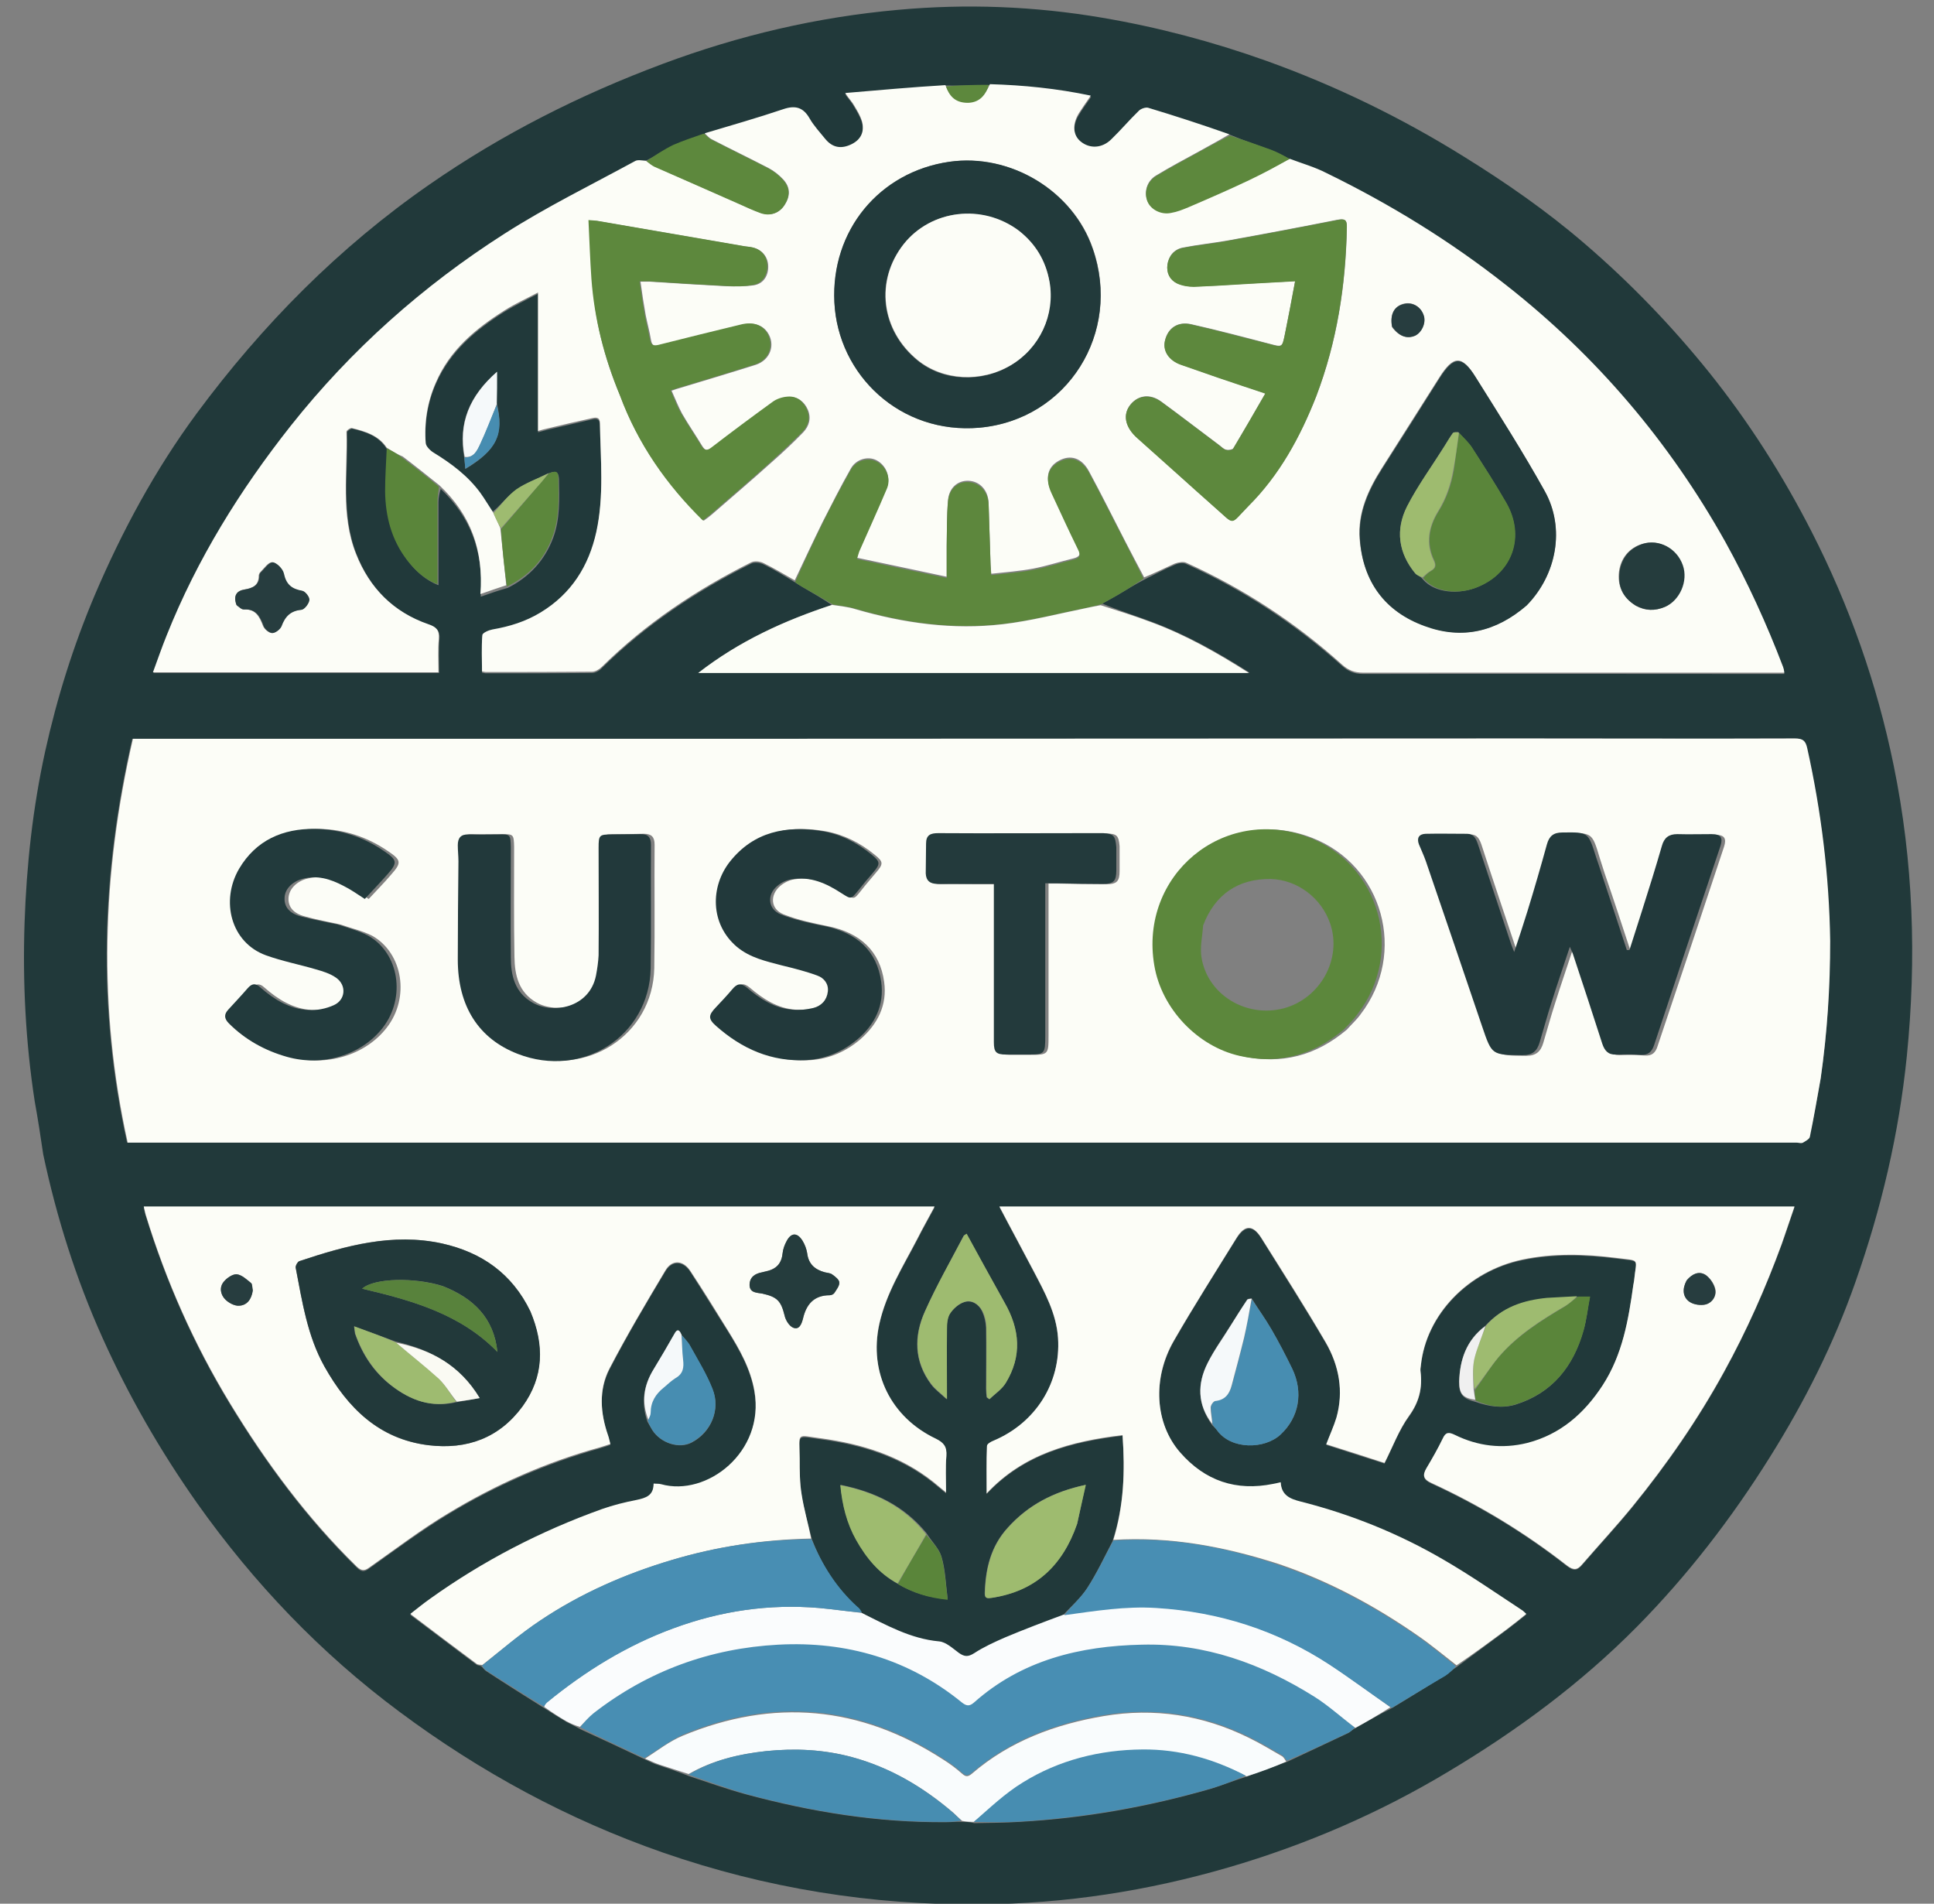 <svg xml:space="preserve" style="enable-background:new 0 0 590.6 581.3;" viewBox="0 0 590.6 581.3" y="0px" x="0px" xmlns:xlink="http://www.w3.org/1999/xlink" xmlns="http://www.w3.org/2000/svg" id="Layer_1" version="1.1">
<rect x="0" y="0" width="590.6" height="581.3" fill="#808080" stroke="none"/>
<style type="text/css">
	.st0{fill:#21393A;}
	.st1{fill:#FCFDF7;}
	.st2{fill:#488EB3;}
	.st3{fill:#FAFCFD;}
	.st4{fill:#5D873D;}
	.st5{fill:#FCFEF7;}
	.st6{fill:#F9FCFD;}
	.st7{fill:#478DB1;}
	.st8{fill:#9EBB70;}
	.st9{fill:#5A853A;}
	.st10{fill:#9EBB6F;}
	.st11{fill:#5D883D;}
	.st12{fill:#5C873C;}
	.st13{fill:#F5F9FA;}
	.st14{fill:#F0F0F0;}
	.st15{fill:#223A3B;}
	.st16{fill:#253C3D;}
	.st17{fill:#273D3F;}
	.st18{fill:#22393A;}
	.st19{fill:#22393B;}
	.st20{fill:#223A3C;}
	.st21{fill:#233A3C;}
	.st22{fill:#58823C;}
	.st23{fill:#FAFAF3;}
</style>
<path d="M10.6,336.3c-2.8-18.2-3.7-36.4-3.1-54.5c0.6-17.6,2.5-35.1,6.3-52.4c3.6-16.3,8.6-32.2,15.1-47.6
	c8.4-19.7,18.5-38.4,31.2-55.6c20-27,43.4-50.7,71.1-69.9c22.2-15.4,46-27.4,71.2-36.8c23.3-8.7,47.2-14.3,71.9-16.5
	c20.8-1.9,41.6-1.1,62.2,2.4c17.1,2.9,33.7,7.3,50,13.1c21.2,7.6,41.4,17.4,60.5,29.3c12.9,8,25.3,16.6,36.8,26.5
	c14,12,26.7,25.2,38.2,39.5c12.1,15.1,22.4,31.3,31.2,48.5c11.6,22.7,20,46.5,25.1,71.5c6,29.3,7,58.9,4,88.7
	c-2.4,23.7-7.8,46.6-15.7,69c-6.6,18.8-15.5,36.5-26.1,53.4c-11.7,18.7-25.1,36.1-40.6,51.8c-17.1,17.3-36.6,31.7-57.5,44.2
	c-21.1,12.7-43.6,22.4-67.2,29.3c-24.7,7.2-49.9,11.1-75.7,11.3c-33.2,0.3-65.6-4.9-97-15.8c-29-10.1-55.8-24.6-80.5-43
	c-24.1-17.9-44.5-39.3-61.8-63.7c-11.2-15.9-20.9-32.7-28.9-50.5c-8.1-18-14-36.7-18.1-56C12.4,347,11.6,341.8,10.6,336.3
	 M141.8,140c0.1,1,0.2,2.1,0.3,3.2c9.5-5.7,11.9-10.5,9.6-20.2c0-2.9,0-5.9,0-9.4C143.3,120.9,139.8,129.2,141.8,140 M453.4,405
	c-5.6,4.2-7.6,10.2-7.8,17c-0.1,3.8,1.1,5.1,5.1,6.1c4,1.4,8,2,12.1,0.8c11.2-3.5,17.6-11.6,20.7-22.5c1-3.3,1.3-6.8,2-10.4
	c-1.7,0-2.7,0-4.2,0c-3,0.2-6,0.2-9,0.6C465.3,397.1,458.7,399.2,453.4,405 M167.3,144.6c-3.2,1.6-6.7,2.9-9.6,4.9
	c-2.7,1.9-4.7,4.7-7.4,6.9c-1.2-1.9-2.3-3.8-3.6-5.5c-3.8-5.2-8.9-9-14.3-12.3c-1-0.6-2.4-1.9-2.4-2.9c-0.4-6.4,0.5-12.6,3.1-18.5
	c4.4-10,12.2-16.5,21.1-22.1c3.1-1.9,6.3-3.4,10.1-5.4c0,14.5,0,28.2,0,42.3c1.3-0.3,2.1-0.6,3-0.8c4.5-1,8.9-2.1,13.4-3.1
	c1.2-0.3,2.4-0.4,2.5,1.5c0.2,11.1,1.3,22.2-1.1,33.2c-2.3,10.4-7.6,19-17,24.6c-4.5,2.7-9.5,4.3-14.7,5.2c-1.1,0.2-3,1-3.1,1.7
	c-0.3,3.7-0.1,7.4-0.1,11.1c0.6,0.1,0.8,0.2,1.1,0.2c10.8,0,21.7,0,32.5-0.1c1,0,2.3-0.7,3-1.5c13.4-13.2,28.8-23.5,45.6-31.9
	c1-0.5,2.6-0.3,3.7,0.2c3.3,1.6,6.4,3.5,9.8,5.6c0.7,0.4,1.4,0.9,2.1,1.3c3.1,1.8,6.2,3.6,9,5.5c-14.4,4.8-28.1,11-40.6,20.7
	c56.2,0,111.9,0,168.2,0c-9.9-6.3-19.4-11.6-29.8-15.5c-5.1-1.9-10.2-3.5-15.2-5.6c1.5-0.8,3-1.7,4.5-2.5c2.7-1.6,5.4-3.3,8.5-4.9
	c3-1.5,6-3.1,9.1-4.4c1-0.5,2.5-0.8,3.5-0.3c17.5,7.9,33.3,18.3,47.6,31.1c1.9,1.7,3.8,2.5,6.4,2.5c41.9-0.1,83.8,0,125.6,0
	c1,0,2,0,3.1,0c-0.2-0.8-0.2-1.3-0.4-1.8c-4.9-13.1-10.8-25.9-17.6-38.1c-17-30.6-39.3-56.8-66.9-78.4c-17.1-13.4-35.5-24.7-55-34.3
	c-3.6-1.7-7.4-2.9-11.3-4.7c-1.9-0.9-3.7-1.9-5.7-2.7c-4.1-1.5-8.2-2.9-12.5-4.7c-8.3-2.6-16.5-5.3-24.8-7.8
	c-0.8-0.2-2.2,0.3-2.8,0.9c-2.9,2.8-5.5,5.9-8.4,8.7c-2.8,2.8-6.6,3-9.4,0.7c-2.4-2-2.7-5.3-0.5-8.7c1-1.7,2.2-3.3,3.6-5.3
	c-10.4-2.2-20.6-3.3-31.3-3.6c-4.3,0.1-8.6,0.2-13.4,0.1c-9.9,0.9-19.8,1.8-30.4,2.7c1.4,1.8,2.2,2.8,2.8,3.9c0.9,1.5,1.8,3,2.3,4.6
	c0.9,3.3-0.2,5.7-3.1,7.1c-3.2,1.6-5.9,1.1-8.1-1.6c-1.7-2.1-3.5-4-4.8-6.3c-1.9-3.3-4.3-4-7.9-2.8c-8,2.6-16,4.9-24.5,7.3
	c-3,1.1-6.1,2.1-8.9,3.4c-2.9,1.4-5.6,3.2-8.7,4.7c-1,0.1-2.3-0.1-3.1,0.3c-13.4,7.3-27.1,14.1-39.9,22.2
	C129.3,87.5,107.4,107,89,130.2c-15.5,19.6-28.6,40.7-37.9,64c-1.5,3.7-2.8,7.5-4.2,11.3c29.3,0,58.2,0,87.2,0c0-3.6-0.2-7,0.1-10.3
	c0.2-2.6-0.8-3.6-3.2-4.4c-10.7-3.7-18-11.1-22.1-21.5c-4.8-12.1-2.6-24.8-2.9-37.3c0-0.4,1.2-1.2,1.6-1.1c4.1,1,8.2,2.2,10.7,6.5
	c-0.2,4.3-0.5,8.6-0.4,12.9c0.2,7.6,2,14.8,6.7,21c2.5,3.2,5.5,5.9,9.3,7.4c0-8.6,0-17,0-25.4c0-1.4,0.3-2.8,0.7-4
	c9.2,8.7,13.2,19.4,12.2,32.9c3.1-1.1,5.5-1.9,8.3-2.7c6.5-3.3,11.2-8.3,13.8-15.2c2.2-5.9,1.9-12,1.8-18.1
	C170.5,143.4,169.1,144,167.3,144.6 M208,407.4c-0.7-1.8-1.4-1.3-2.1,0c-2.1,3.6-4.2,7.3-6.4,10.9c-3,4.9-3.8,10-1.8,15.8
	c0.5,0.9,1,1.7,1.5,2.6c2.6,4,8.2,5.8,12,3.8c6-3.1,8.9-10.1,6.4-16.3c-1.8-4.6-4.5-8.8-6.8-13.1C210.1,409.8,209.1,408.8,208,407.4
	 M282.9,468.1c-6.8-8.3-15.7-12.6-26.2-14.7c0.5,6.2,2,11.7,4.8,16.7c3.1,5.5,6.9,10.3,12.8,13.6c4.4,2.6,9.2,4.1,15.1,4.6
	c-0.6-4.7-0.7-9-1.9-13C286.8,472.9,284.6,470.8,282.9,468.1 M382.2,396.4c-0.5,0.2-1.2,0.1-1.4,0.5c-1.7,2.6-3.3,5.2-5,7.8
	c-2.4,3.8-5,7.4-7,11.4c-3.2,6.4-3.2,12.8,1.4,19.1c0.5,0.5,1.1,1,1.5,1.6c4.3,5.9,14.5,5.8,19.4,1.2c5.6-5.2,7-12.8,3.5-20.1
	c-2-4.1-4.1-8.2-6.4-12.1C386.4,402.7,384.3,399.8,382.2,396.4 M381,542.4c3.9-1.5,7.9-3,12.2-4.5c6.2-2.9,12.4-5.8,18.5-8.7
	c0.7-0.4,1.3-1.1,2.4-1.6c3.6-2.1,7.1-4.1,11.1-6.1c5.4-3.3,10.8-6.6,16.1-9.9c1.2-0.7,2.2-1.8,3.7-2.7c5-3.7,10-7.4,15-11.1
	c2-1.5,4-3.1,6.1-4.8c-0.7-0.6-1-1-1.4-1.2c-7.9-5.1-15.6-10.5-23.8-15.3c-13.7-8-28.3-13.9-43.7-17.8c-3.3-0.8-5.9-1.9-6.1-5.9
	c-0.9,0.2-1.6,0.3-2.3,0.5c-11.4,2.3-20.9-0.9-28.4-9.6c-7.7-8.8-8.6-22.6-1.9-34.2c6.1-10.6,12.6-20.9,19.1-31.3
	c2.6-4.1,5.1-4.1,7.6,0c6.6,10.6,13.3,21.1,19.6,31.8c4.2,7.1,5.6,14.9,3.3,23.1c-0.8,2.7-2,5.2-3.1,8.1c6,1.9,12,3.9,17.8,5.7
	c2.5-5,4.4-10.2,7.5-14.4c3.1-4.3,4.1-8.5,3.5-13.5c-0.1-0.6,0-1.3,0.1-1.9c1.6-15.5,14.5-28.9,31-32.3c9.5-2,19.2-1.7,28.7-0.5
	c7.6,1,6.1-0.2,5.4,7c0,0.4-0.1,0.7-0.2,1.1c-1.5,10.7-3.3,21.4-9.4,30.8c-5.6,8.6-12.9,15-23,17.6c-7.7,2-15.1,1-22.2-2.5
	c-1.7-0.8-2.7-0.9-3.6,1.1c-1.5,3.1-3.3,6.1-5,9.1c-1.3,2.2-0.9,3.4,1.5,4.5c14.8,6.8,28.6,15.2,41.4,25.2c2.1,1.6,3.2,1.4,4.7-0.4
	c5.1-5.9,10.4-11.6,15.3-17.6c10.5-12.9,20-26.6,28-41.2c6.9-12.6,12.7-25.6,17.6-39c1.3-3.6,2.5-7.3,3.9-11.4
	c-81.2,0-162,0-242.8,0c3.5,6.7,7,13.1,10.4,19.6s7,12.9,7.5,20.5c0.9,13.8-6.9,26-19.7,31.4c-0.8,0.3-1.9,1-2,1.6
	c-0.2,4.7-0.1,9.4-0.1,14.5c11.4-12.2,25.9-15.9,41.5-17.8c0.8,11,0.4,21.6-3.1,32.3c-2.5,4.8-4.8,9.7-7.7,14.2
	c-2,3.1-4.9,5.6-7.7,8.6c-5.8,2.3-11.6,4.5-17.3,6.9c-3.2,1.4-6.5,2.8-9.4,4.8c-1.9,1.3-3.1,1.2-4.7-0.1c-1.9-1.4-3.9-3.3-6-3.5
	c-8.7-0.8-16.1-5-23.7-9.1c-0.5-0.6-0.8-1.2-1.4-1.7c-6.3-5.7-10.8-12.7-13.9-20.9c-1.1-4.4-2.4-8.8-3.1-13.3
	c-0.6-3.6-0.6-7.3-0.6-11c0-8.1-1.2-7.1,6.6-6.1c12.4,1.7,24.1,5.3,34.1,13.2c1.2,1,2.4,2,4,3.3c0-4.1-0.2-7.7,0.1-11.2
	c0.2-2.7-0.8-4-3.2-5.2c-13.7-6.6-20.5-20.2-17.3-35c2-9.5,7.3-17.7,11.7-26.2c1.6-3.2,3.4-6.3,5.2-9.7c-80.8,0-161.1,0-241.5,0
	c0.2,0.9,0.3,1.7,0.6,2.5c6.2,20.2,14.7,39.4,25.7,57.5s23.5,35,38.7,49.9c1.4,1.4,2.3,1.5,3.9,0.3c8-5.7,15.9-11.6,24.2-16.6
	c14.4-8.7,29.7-15.4,46-20c1.1-0.3,2.2-0.7,3.4-1.1c-0.3-1-0.5-1.8-0.7-2.6c-2.4-6.9-2.9-13.9,0.4-20.4c5.3-10.2,11.2-20.2,17.1-30
	c2.1-3.5,5.5-3.2,7.7,0.3c3.8,5.9,7.5,11.9,11.3,17.9c3.6,5.8,7,11.7,8.2,18.7c3.2,18.6-14.6,32.3-28.5,28.4
	c-0.7-0.2-1.4-0.1-2.3-0.2c0,3.7-2.4,4.4-5.2,5c-3.6,0.7-7.2,1.6-10.6,2.8c-18.8,6.7-36.3,15.8-52.5,27.4c-2,1.4-3.8,2.9-6,4.6
	c7.1,5.3,13.6,10.3,20.2,15.2c0.4,0.3,1.2,0.2,1.7,0.7c0.4,0.4,0.8,1,1.3,1.3c5.8,3.8,11.7,7.5,17.9,11.4c2.2,1.4,4.4,2.8,6.6,4.1
	c1.3,0.7,2.7,1.3,4.2,2.2c6.5,3,13,6,19.9,9.3c1.3,0.6,2.6,1.3,4,1.7c3,1,6,2,9.2,3.3c5.8,1.9,11.6,4,17.5,5.6
	c20,5.4,40.4,8.7,61.2,8.5c1.5,0,3-0.2,4.9-0.1c1.1,0,2.2,0,3.6,0.4c4.7-0.1,9.3-0.1,14-0.4c19.8-1.1,39.2-4.6,58.3-10.1
	C373.4,545.1,377,543.6,381,542.4 M556,329c2-13.8,2.9-27.7,2.7-41.7c-0.2-19.9-2.6-39.5-7-58.8c-0.5-2.3-1.4-3-3.7-3
	c-27.6,0.1-55.3,0-82.9,0c-86.2,0-172.3,0.1-258.5,0.1c-50.7,0-101.4,0-152.1,0c-4.7,0-9.3,0-14.1,0c-9.5,41.3-10.7,82.1-1.6,123.3
	c1.5,0,2.7,0,3.8,0c168.6,0,337.3,0,505.9,0c0.6,0,1.4,0.2,1.9,0c0.8-0.4,2-1,2.1-1.8C553.9,341.2,554.9,335.4,556,329 M306.7,397.6
	c-3.9-6.9-7.7-13.9-11.6-20.8c-0.5,0.3-0.8,0.4-0.9,0.7c-4,7.7-8.3,15.2-11.8,23c-3.4,7.5-3.3,15.2,1.9,22.2c1.2,1.6,3,2.9,4.8,4.6
	c0-7.6-0.1-14.4,0-21.2c0-1.7,0.1-3.7,1-5c1-1.5,2.7-3,4.4-3.5c2.3-0.7,4.4,0.7,5.4,2.8c0.7,1.5,1.1,3.3,1.2,5
	c0.1,6.2,0,12.5,0,18.7c0,0.9,0.1,1.7,0.2,2.6c0.3,0.2,0.6,0.4,0.8,0.6c1.7-1.6,3.8-3,5-5C312.1,414.1,311.5,405.9,306.7,397.6
	 M329,465.1c0.8-3.7,1.6-7.4,2.5-11.7c-9.9,2.1-17.6,6.2-23.8,13.1c-5.2,5.7-6.8,12.6-7,20c0,1.6,0.8,1.6,2.1,1.4
	C316.2,485.8,324.5,478.1,329,465.1z" class="st0"></path>
<path d="M556,329.3c-1.1,6.1-2.1,12-3.3,17.8c-0.1,0.7-1.3,1.3-2.1,1.8c-0.5,0.3-1.3,0-1.9,0c-168.6,0-337.3,0-505.9,0
	c-1.2,0-2.3,0-3.8,0c-9.1-41.2-7.9-82,1.6-123.3c4.8,0,9.4,0,14.1,0c50.7,0,101.4,0,152.1,0c86.2,0,172.3-0.1,258.5-0.1
	c27.6,0,55.3,0.1,82.9,0c2.4,0,3.2,0.7,3.7,3c4.3,19.4,6.7,39,7,58.8C558.9,301.4,558,315.2,556,329.3 M490,266.6
	c-0.5-1.6-1-3.1-1.5-4.7c-2.3-7.7-2.3-7.6-10.3-7.5c-2.6,0-4,1.1-4.7,3.6c-1.9,6.9-4,13.7-6,20.6c-1.2,3.9-2.5,7.7-4,12.3
	c-0.5-1.3-0.7-1.8-0.9-2.3c-3.4-10.2-6.9-20.5-10.2-30.7c-0.6-1.7-1.3-3.1-3.3-3.1c-4.2,0-8.4-0.1-12.7,0c-2,0-2.8,1.2-2,3.2
	c0.7,1.7,1.5,3.4,2.1,5.1c5.7,16.8,11.5,33.6,17.2,50.5c3,8.8,3,8.7,12.3,8.8c3.1,0,4.5-1.3,5.3-4c1.2-4,2.3-8.1,3.6-12.1
	c1.7-5.4,3.6-10.9,5.6-17c0.5,1.4,0.8,2,1.1,2.7c2.9,8.9,5.9,17.9,8.8,26.9c0.7,2.1,1.7,3.3,4.1,3.3c2.6-0.1,5.2-0.1,7.7,0.1
	c2.3,0.2,3.4-0.9,4-2.9c6.8-20.3,13.6-40.6,20.3-60.9c0.8-2.5,0.1-3.6-2.7-3.6c-3.5,0-7,0.1-10.5,0c-2.6-0.1-4,1.1-4.7,3.6
	c-2,6.7-4,13.3-6.1,19.9c-1.2,4-2.5,7.9-3.8,11.9c-0.3,0-0.5,0-0.8,0C495.3,282.4,492.8,274.7,490,266.6 M411.3,314.4
	c1.4-1.6,3-3,4.2-4.7c14.3-18.6,6.9-45.5-14.9-53.9c-26.1-10.1-51.9,11.5-47.2,39.1c2.2,13.1,13.2,24.7,26,27.6
	C391.4,325.1,401.8,322.4,411.3,314.4 M157,258.5c-0.1-3.7-0.2-3.8-3.7-3.8c-3,0-6.1,0.1-9.1,0c-2.4-0.1-3.4,1.1-3.3,3.3
	c0,1.6,0.2,3.3,0.2,4.9c0,10-0.2,20-0.2,30c0,14.2,6.4,24.2,18.3,28.8c19.7,7.6,40.2-5.5,40.6-26.1c0.2-12.6,0-25.2,0.1-37.7
	c0-2.4-1-3.3-3.3-3.3c-2.8,0.1-5.7,0.1-8.5,0.1c-4.1,0-4.2,0.2-4.2,4.1c0,10.9,0,21.9,0,32.8c0,2.1-0.4,4.2-0.8,6.2
	c-1.9,9.9-13.2,11.8-19.3,8.3c-5.4-3.1-6.6-8.2-6.7-13.9C156.9,281.2,157,270.1,157,258.5 M104,282.3c-3.7-0.8-7.4-1.5-11-2.5
	c-3.4-0.9-5-2.9-4.9-5.5c0.1-2.7,2.3-5,5.3-5.9c4.6-1.3,8.7,0,12.7,2.1c2.2,1.1,4.2,2.6,6.5,4c2.3-2.5,4.7-4.9,6.9-7.5
	c3.2-3.6,3-4.4-1-7.1c-6.4-4.4-13.5-6.7-21.2-6.8c-9.8-0.1-18,3.4-23.1,12.2c-5.8,9.8-2.6,22.5,8.2,26.4c5,1.8,10.2,2.8,15.3,4.3
	c2.2,0.6,4.4,1.4,6.2,2.6c3.2,2.3,2.9,6.7-0.7,8.3c-2.4,1.1-5.3,1.6-7.9,1.5c-5.7-0.3-10.4-3.2-14.6-6.9c-1.5-1.4-2.7-1.1-3.9,0.3
	c-1.9,2.2-3.9,4.3-5.9,6.5c-1.3,1.4-1.4,2.7,0.2,4.2c5,5,10.9,8.3,17.7,10.2c10.9,3.1,22.8-0.5,29.3-8.9c7.1-9.1,5-22.8-4.5-28.1
	C110.6,284.2,107.4,283.5,104,282.3 M247.6,323.7c5.8-0.4,10.9-2.7,15.2-6.4c5.2-4.6,8.2-10.4,7.2-17.5c-1.3-9.4-7.3-15-17.2-17
	c-4.5-0.9-9.2-1.9-13.5-3.6c-4-1.6-4.3-5.9-1-8.7c1.2-1,2.8-1.8,4.3-2c5.7-0.9,10.6,1.2,15.2,4.2c3,2,2.9,2.1,5.2-0.8
	c1.4-1.8,2.9-3.5,4.4-5.3c2.4-2.8,2.5-3.4-0.4-5.7c-4.4-3.6-9.4-6.1-15-7.1c-11-1.9-20.9,0-28.2,9.3c-6,7.6-6.1,19,2.1,26
	c4,3.4,8.9,4.5,13.8,5.7c3.6,0.9,7.3,1.8,10.8,3.1c2,0.7,3.5,2.5,3.2,4.9c-0.3,2.6-2,4.4-4.5,5c-2,0.5-4.2,0.6-6.3,0.5
	c-5.5-0.4-9.9-3.3-13.9-6.7c-1.9-1.6-3.1-1.3-4.5,0.5c-1.6,1.9-3.3,3.7-5,5.5c-2.3,2.4-2.4,3.5,0.1,5.7
	C227.5,320.2,236.4,324.4,247.6,323.7 M341.9,258.4c-0.3-3.3-0.8-3.8-4-3.9c-1.6,0-3.1,0-4.7,0c-15.2,0-30.5,0-45.7,0
	c-2.3,0-3.7,0.7-3.7,3.2c0,3-0.2,6-0.1,9.1c0,2.2,1.3,3.2,3.6,3.2c3.3-0.1,6.6,0,9.9,0c2.3,0,4.7,0,7.3,0c0,1,0,1.8,0,2.6
	c0,15.2,0,30.5,0,45.7c0,3.1,0.7,3.7,3.7,3.8c2.1,0,4.2,0,6.3,0c5.6,0,5.7-0.1,5.7-5.8c0-0.5,0-0.9,0-1.4c0-13.9,0-27.9,0-41.8
	c0-1,0-2,0-3.3c1.2,0,2.1,0,3,0c4.9,0.1,9.7,0.2,14.6,0.2c3.3,0,4.1-0.9,4.1-4.1C341.9,263.5,341.9,261.2,341.9,258.4z" class="st1"></path>
<path d="M118.1,136.7c-2.5-3.8-6.6-5-10.7-6c-0.4-0.1-1.6,0.7-1.6,1.1c0.4,12.5-1.9,25.2,2.9,37.3
	c4.1,10.4,11.4,17.8,22.1,21.5c2.4,0.8,3.4,1.8,3.2,4.4c-0.3,3.3-0.1,6.7-0.1,10.3c-29,0-57.9,0-87.2,0c1.4-3.8,2.7-7.6,4.2-11.3
	c9.3-23.3,22.4-44.4,37.9-64c18.4-23.2,40.3-42.7,65.2-58.6c12.8-8.2,26.5-14.9,39.9-22.2c0.8-0.5,2.1-0.2,3.4-0.1
	c1,0.7,1.7,1.3,2.6,1.7c8.6,3.8,17.2,7.6,25.9,11.4c2.2,1,4.3,2,6.6,2.8c2.9,1,5.6,0.1,7.2-2.4c1.8-2.7,1.8-5.4-0.4-7.8
	c-1.3-1.4-2.8-2.6-4.5-3.5c-5.8-3-11.6-5.8-17.4-8.8c-0.8-0.4-1.4-1.2-2.1-1.8c8-2.4,16.1-4.7,24.1-7.4c3.6-1.2,6-0.5,7.9,2.8
	c1.3,2.3,3.2,4.3,4.8,6.3c2.2,2.7,4.9,3.2,8.1,1.6c2.8-1.4,4-3.8,3.1-7.1c-0.5-1.6-1.4-3.1-2.3-4.6c-0.6-1.1-1.5-2-2.8-3.9
	c10.6-0.9,20.5-1.8,30.6-2.4c1.4,3.6,3.5,5.1,6.9,5.1c3.6-0.1,5.4-2.4,6.7-5.4c10.2,0.3,20.4,1.3,30.8,3.5c-1.4,2-2.5,3.6-3.6,5.3
	c-2.1,3.4-1.9,6.7,0.5,8.7c2.8,2.3,6.6,2.1,9.4-0.7c2.9-2.8,5.5-5.9,8.4-8.7c0.6-0.6,2-1.1,2.8-0.9c8.3,2.5,16.6,5.2,24.8,8.1
	c-3.1,1.9-6.2,3.5-9.2,5.2c-4.4,2.4-8.9,4.8-13.2,7.4c-2.8,1.7-3.7,5-2.6,7.7c1,2.5,4.2,4.2,7.3,3.5c1.8-0.4,3.5-1,5.2-1.7
	c6.2-2.7,12.4-5.4,18.6-8.3c4.2-2,8.2-4.2,12.4-6.3c3.7,1.4,7.6,2.5,11.1,4.3c19.5,9.5,37.9,20.8,55,34.3
	c27.5,21.6,49.8,47.8,66.9,78.4c6.8,12.3,12.6,25,17.6,38.1c0.2,0.5,0.3,1,0.4,1.8c-1.2,0-2.2,0-3.1,0c-41.9,0-83.8,0-125.6,0
	c-2.5,0-4.4-0.7-6.4-2.5c-14.2-12.8-30.1-23.2-47.6-31.1c-0.9-0.4-2.4-0.1-3.5,0.3c-3.1,1.4-6.1,2.9-9.3,4.2
	c-4-7.5-7.7-14.7-11.4-22c-1.8-3.5-3.6-7-5.5-10.5c-2.2-4-5.6-5.1-9.2-3.1c-3.4,1.9-4.2,5.2-2.2,9.5c2.7,5.7,5.3,11.5,8.1,17.2
	c0.9,1.8,0.6,2.6-1.4,3.1c-4.1,1-8.1,2.3-12.2,3.1c-4.2,0.8-8.5,1.1-12.9,1.6c-0.1-1.3-0.1-2.1-0.2-2.9c-0.2-6.2-0.4-12.5-0.6-18.7
	c-0.1-3.9-2.7-6.7-6.2-6.8c-3.2-0.1-5.9,2.1-6.2,6c-0.4,4.5-0.3,9-0.4,13.5c0,3,0,6,0,9.8c-9.5-2-18.3-3.9-27.4-5.8
	c0.4-1.3,0.5-1.8,0.7-2.3c2.8-6.4,5.7-12.7,8.4-19.1c1.3-3.2-0.2-6.9-3.2-8.4c-2.6-1.3-6.2-0.3-7.8,2.6c-3,5.3-5.8,10.8-8.6,16.3
	c-2.9,5.9-5.7,11.9-8.5,17.8c-3.2-1.8-6.3-3.7-9.6-5.3c-1-0.5-2.7-0.7-3.7-0.2c-16.8,8.4-32.2,18.7-45.6,31.9c-0.8,0.8-2,1.5-3,1.5
	c-10.8,0.1-21.7,0.1-32.5,0.1c-0.3,0-0.5-0.1-1.1-0.2c0-3.7-0.2-7.4,0.1-11.1c0.1-0.7,2-1.5,3.1-1.7c5.2-0.9,10.1-2.4,14.7-5.2
	c9.4-5.7,14.7-14.2,17-24.6c2.4-11,1.3-22.1,1.1-33.2c0-1.9-1.2-1.8-2.5-1.5c-4.5,1-8.9,2-13.4,3.1c-0.9,0.2-1.7,0.4-3,0.8
	c0-14.1,0-27.8,0-42.3c-3.8,2-7.1,3.5-10.1,5.4c-8.9,5.6-16.8,12.1-21.1,22.1c-2.6,5.9-3.6,12.2-3.1,18.5c0.1,1,1.4,2.3,2.4,2.9
	c5.4,3.3,10.5,7.1,14.3,12.3c1.3,1.8,2.4,3.7,3.8,5.8c0.9,1.8,1.6,3.3,2.3,5c0.6,6,1.2,11.7,1.8,17.4c-2.4,0.8-4.8,1.6-7.9,2.7
	c1-13.5-3-24.3-12.5-33.2c-3.9-3.1-7.5-6-11.2-8.8C121.5,138.8,119.8,137.8,118.1,136.7 M333.7,75.8c-6-17.5-25.1-29-43.8-26.4
	c-21.4,3.1-36.1,21-35.1,42.9c1.1,22.2,20.2,40.4,44.3,38.3C326,128.1,342.7,101.5,333.7,75.8 M402,120.9c6.3-16.6,9-33.8,9.3-51.5
	c0-2.3-0.6-2.7-2.9-2.3c-11.1,2.2-22.2,4.3-33.3,6.3c-4.6,0.8-9.3,1.3-13.9,2.2c-2.6,0.5-4.3,2.5-4.7,5.2c-0.3,2.5,0.7,4.6,3,5.7
	c1.5,0.7,3.4,1,5.1,1c5-0.1,9.9-0.5,14.8-0.8c5.2-0.3,10.4-0.5,16.1-0.9c-1.1,5.9-2.1,11.3-3.2,16.6c-0.7,3.6-0.8,3.6-4.5,2.6
	c-8-2.1-16-4.2-24-6c-4.1-0.9-7.1,1.1-8,4.8c-0.8,3.2,1.1,6.2,4.8,7.5c3.7,1.3,7.4,2.6,11.2,3.9c4.7,1.6,9.3,3.1,14.6,4.9
	c-3.3,5.8-6.5,11.3-9.8,16.8c-0.3,0.4-1.6,0.6-2.2,0.4c-0.8-0.2-1.5-1-2.2-1.5c-5.9-4.4-11.7-8.9-17.6-13.2c-3.3-2.4-6.8-2-9.2,0.7
	c-2.7,3.1-1.9,7.1,2,10.5c7.9,7,15.7,14.1,23.6,21.1c6.3,5.6,4.4,5.5,10.3-0.5C390.6,145.1,397,133.6,402,120.9 M189.4,120.9
	c5.5,14.7,14.3,27.1,25.5,38.1c1-0.7,1.8-1.3,2.6-2c6.1-5.3,12.2-10.5,18.2-15.9c3.3-2.9,6.5-5.9,9.6-9.1c1.8-1.9,2.5-4.3,1.4-6.9
	c-1.1-2.5-3.1-4-5.8-3.9c-1.6,0.1-3.4,0.8-4.8,1.7c-6.3,4.5-12.4,9.1-18.5,13.8c-1.5,1.2-2.3,0.9-3.2-0.6c-2-3.3-4.2-6.5-6.1-9.8
	c-1.2-2.2-2.1-4.6-3.2-7c1.2-0.4,2-0.7,2.8-0.9c7.6-2.3,15.3-4.6,22.9-7c4.5-1.5,6.1-6.2,3.6-9.9c-1.6-2.3-4.3-3.2-7.9-2.3
	c-8.4,2-16.8,4.1-25.1,6.2c-1.7,0.4-2.3,0.1-2.6-1.6c-0.4-2.5-1.1-5-1.6-7.5c-0.6-3.3-1.1-6.6-1.6-10.3c1.2,0,2,0,2.8,0
	c7.8,0.5,15.6,1,23.4,1.4c2.8,0.1,5.7,0.1,8.5-0.3c2.9-0.5,4.4-3,4.3-5.9c-0.1-2.8-1.9-5-4.7-5.6c-0.9-0.2-1.8-0.3-2.7-0.4
	c-14.9-2.6-29.8-5.1-44.7-7.7c-0.7-0.1-1.4-0.1-2.5-0.2c0.3,6.2,0.4,12,0.9,17.9C181.5,97.4,184.5,109.2,189.4,120.9 M466.3,184.7
	c9.1-9.3,11.7-23.5,5.4-34.8c-6.6-11.8-13.9-23.3-21.1-34.8c-4.2-6.8-6.8-6.6-11.1,0.2c-5.8,9.2-11.7,18.4-17.5,27.6
	c-4.2,6.6-7.4,13.6-6.8,21.6c1,13,7.7,22.1,19.8,26.5C446.5,195.4,456.9,192.9,466.3,184.7 M499.6,185c2.9,1.6,5.8,1.6,8.7,0.3
	c4.6-2,7.1-7.9,5.4-12.7c-1.8-5.2-7.2-8.1-12.3-6.5c-4,1.3-6.4,4.3-7,8.4C493.9,178.8,495.4,182.4,499.6,185 M72.3,184.9
	c0.7,0.4,1.4,1.3,2.1,1.2c3.6-0.2,4.8,2.1,5.9,5c0.4,1,1.8,2.2,2.7,2.2c1,0,2.5-1.1,2.8-2.1c1.1-3,2.8-4.7,6.1-5
	c1-0.1,2.3-1.9,2.4-3c0.1-0.9-1.3-2.7-2.2-2.8c-3.2-0.5-4.9-2-5.6-5.3c-0.3-1.4-2.1-3.3-3.4-3.4c-1.2-0.1-2.5,1.9-3.7,3.1
	c-0.2,0.2-0.4,0.7-0.4,1c0,3-1.9,3.8-4.4,4.2C72.2,180.4,71.2,181.9,72.3,184.9 M425.1,99.9c2.1,2.8,4.6,3.7,7,2.5
	c2-1,3.3-3.6,2.7-5.8c-0.7-2.8-3.3-4.5-6-3.9C425.8,93.4,424.4,95.9,425.1,99.9z" class="st1"></path>
<path d="M340,470.2c3.2-10.4,3.6-21,2.8-32c-15.6,1.9-30.1,5.6-41.5,17.8c0-5.1-0.1-9.8,0.1-14.5c0-0.6,1.2-1.3,2-1.6
	c12.8-5.4,20.6-17.6,19.7-31.4c-0.5-7.5-4.1-14-7.5-20.5s-6.9-12.9-10.4-19.6c80.9,0,161.6,0,242.8,0c-1.4,4-2.6,7.7-3.9,11.4
	c-4.9,13.4-10.7,26.5-17.6,39c-8,14.6-17.5,28.3-28,41.2c-4.9,6-10.2,11.7-15.3,17.6c-1.5,1.8-2.6,2-4.7,0.4
	c-12.8-10-26.6-18.4-41.4-25.2c-2.4-1.1-2.8-2.3-1.5-4.5c1.8-3,3.5-6,5-9.1c0.9-2,1.9-1.9,3.6-1.1c7.1,3.5,14.5,4.4,22.2,2.5
	c10.1-2.6,17.4-9,23-17.6c6.1-9.4,7.9-20,9.4-30.8c0.1-0.4,0.1-0.7,0.2-1.1c0.7-7.2,2.1-6-5.4-7c-9.6-1.2-19.2-1.5-28.7,0.5
	c-16.6,3.5-29.4,16.8-31,32.3c-0.1,0.6-0.2,1.3-0.1,1.9c0.6,5-0.4,9.2-3.5,13.5s-5,9.5-7.5,14.4c-5.8-1.9-11.8-3.8-17.8-5.7
	c1.1-2.9,2.3-5.5,3.1-8.1c2.3-8.1,0.8-16-3.3-23.1c-6.3-10.8-13-21.3-19.6-31.8c-2.6-4.1-5.1-4.1-7.6,0c-6.4,10.4-13,20.7-19.1,31.3
	c-6.7,11.6-5.8,25.4,1.9,34.2c7.6,8.7,17.1,11.9,28.4,9.6c0.7-0.1,1.4-0.3,2.3-0.5c0.2,4,2.9,5.1,6.1,5.9c15.4,3.9,30,9.8,43.7,17.8
	c8.1,4.7,15.9,10.1,23.8,15.3c0.4,0.2,0.7,0.6,1.4,1.2c-2.1,1.7-4.1,3.3-6.1,4.8c-5,3.7-10,7.4-15.2,10.9c-4-3.1-7.7-6.2-11.6-8.9
	c-13.2-9.2-27.3-16.8-42.6-22C374.2,472.3,357.4,469.1,340,470.2 M515,391.1c-1.3,2.4-1.2,4.9,1,6.4c1.3,0.9,3.5,1.2,5,0.8
	c2-0.6,3.3-2.7,2.8-4.8c-0.4-1.6-1.6-3.3-2.9-4.2C518.8,388,516.8,389,515,391.1z" class="st1"></path>
<path d="M147.3,508.4c-0.6-0.1-1.3,0-1.8-0.4c-6.6-4.9-13.2-9.9-20.2-15.2c2.2-1.7,4-3.2,6-4.6
	c16.2-11.6,33.8-20.7,52.5-27.4c3.4-1.2,7-2.1,10.6-2.8c2.8-0.6,5.2-1.3,5.2-5c0.9,0.1,1.6,0,2.3,0.2c13.9,3.9,31.7-9.8,28.5-28.4
	c-1.2-7-4.6-12.9-8.2-18.7c-3.7-6-7.4-12-11.3-17.9c-2.2-3.5-5.7-3.7-7.7-0.3c-5.9,9.9-11.8,19.8-17.1,30
	c-3.3,6.4-2.8,13.5-0.4,20.4c0.3,0.8,0.4,1.6,0.7,2.6c-1.2,0.4-2.3,0.8-3.4,1.1c-16.3,4.5-31.6,11.3-46,20c-8.4,5-16.2,11-24.2,16.6
	c-1.6,1.2-2.5,1-3.9-0.3c-15.2-14.9-27.7-31.8-38.7-49.9s-19.5-37.3-25.7-57.5c-0.2-0.8-0.4-1.6-0.6-2.5c80.4,0,160.7,0,241.5,0
	c-1.8,3.4-3.6,6.5-5.2,9.7c-4.4,8.5-9.6,16.7-11.7,26.2c-3.2,14.8,3.6,28.5,17.3,35c2.4,1.2,3.4,2.4,3.2,5.2
	c-0.3,3.5-0.1,7.1-0.1,11.2c-1.6-1.3-2.8-2.3-4-3.3c-10-7.9-21.7-11.5-34.1-13.2c-7.8-1-6.7-2.1-6.6,6.1c0,3.7,0,7.4,0.6,11
	c0.7,4.5,2,8.9,2.9,13.5c-14.6,0.3-28.7,2.4-42.4,6.5c-14.3,4.3-27.9,10.2-40.3,18.5C158.9,498.9,153.2,503.8,147.3,508.4
	 M161.9,400.3c-5.5-11.4-14.8-17.9-26.9-20.6c-15.1-3.3-29.4,0.6-43.6,5.4c-0.6,0.2-1.2,1.4-1.1,2c2,10.3,3.5,20.8,8.8,30.2
	c7.1,12.6,16.6,22.2,31.8,24c11.7,1.4,21.6-2.2,28.7-11.9C166.1,420.4,166.2,410.7,161.9,400.3 M233.8,388.2
	c-0.4,0.1-0.7,0.2-1.1,0.3c-2.2,0.4-3.8,1.5-3.8,3.9c0,2.5,2.3,2.3,3.9,2.6c4.5,1,5.7,2.2,6.8,6.7c0.3,1.4,1.4,3.2,2.6,3.7
	c1.9,0.8,2.6-1.2,3-2.7c1-4.4,3.4-7.2,8.2-7.2c0.5,0,1.2-0.3,1.4-0.7c0.7-1,1.6-2.2,1.5-3.2c0-0.9-1.3-1.8-2.1-2.4
	c-0.6-0.5-1.5-0.5-2.3-0.7c-3-0.8-5-2.5-5.4-5.8c-0.2-1.3-0.7-2.7-1.4-3.8c-1.6-2.6-3.5-2.6-4.9,0.1c-0.6,1.1-1,2.4-1.2,3.6
	C238.7,385.6,237.3,387.5,233.8,388.2 M77.2,393.9c-0.2-0.7-0.1-1.7-0.5-2.1c-1.3-1.1-2.8-2.5-4.4-2.7c-1.2-0.1-3,1.1-3.9,2.2
	c-1.5,1.7-1.1,4,0.4,5.5c1,1,2.8,2,4.2,1.9C75.4,398.6,76.8,396.8,77.2,393.9z" class="st1"></path>
<path d="M196.8,536.8c-6.5-3-13-6-19.6-9.4c1.3-1.7,2.6-3.2,4.1-4.4c16.6-12.9,35.5-19.8,56.4-20.9
	c20.8-1.1,39.7,4.3,56.1,17.7c1.2,1,2.2,1.2,3.6,0c14.6-13.1,32.4-17.3,51.3-17.7c19.2-0.4,36.6,5.9,52.7,15.9
	c4.4,2.7,8.2,6.3,12.3,9.5c-0.6,0.6-1.2,1.3-2,1.6c-6.2,2.9-12.4,5.8-18.7,8.5c-0.6-0.7-1-1.4-1.6-1.7c-3.3-1.9-6.6-3.9-10.1-5.6
	c-14-6.9-28.8-9.1-44.2-6.6c-14.8,2.5-28.7,7.7-40.3,17.6c-1.1,0.9-1.8,1.1-3,0c-1.8-1.6-3.8-3.1-5.9-4.4
	c-25.2-16.3-51.7-18.7-79.4-7.2C204.4,531.6,200.7,534.5,196.8,536.8z" class="st2"></path>
<path d="M413.9,527.6c-4.3-3.2-8.2-6.8-12.5-9.5c-16.1-10.1-33.5-16.4-52.7-15.9c-18.9,0.4-36.7,4.7-51.3,17.7
	c-1.4,1.2-2.3,1-3.6,0c-16.3-13.3-35.3-18.8-56.1-17.7c-20.8,1.1-39.8,8-56.4,20.9c-1.5,1.2-2.8,2.7-4.2,4.2c-1.4-0.4-2.8-1-4.1-1.7
	c-2.3-1.3-4.4-2.7-6.8-4.4c0.1-0.6,0.3-1,0.7-1.3c11.7-9.6,24.5-17.5,38.7-22.7c14.4-5.3,29.2-7.5,44.5-6.2c4.4,0.4,8.7,1,13,1.5
	c7.6,3.7,14.9,7.9,23.7,8.7c2.1,0.2,4.1,2.1,6,3.5c1.7,1.2,2.8,1.3,4.7,0.1c2.9-1.9,6.2-3.4,9.4-4.8c5.7-2.4,11.5-4.6,17.7-6.9
	c9.6-1.4,18.8-2.9,28.3-2.3c19.2,1.2,36.9,6.8,52.9,17.3c6.4,4.2,12.6,8.8,18.8,13.2C421.2,523.5,417.6,525.6,413.9,527.6z" class="st3"></path>
<path d="M242.8,177.8c2.7-6.1,5.5-12.1,8.4-18c2.7-5.5,5.6-10.9,8.6-16.3c1.6-2.9,5.2-3.9,7.8-2.6
	c3.1,1.5,4.6,5.3,3.2,8.4c-2.7,6.4-5.6,12.7-8.4,19.1c-0.2,0.5-0.3,1-0.7,2.3c9,1.9,17.8,3.8,27.4,5.8c0-3.8,0-6.8,0-9.8
	c0.1-4.5,0-9,0.4-13.5c0.3-3.9,3-6.2,6.2-6c3.5,0.2,6,2.9,6.2,6.8c0.2,6.2,0.4,12.5,0.6,18.7c0,0.8,0.1,1.6,0.2,2.9
	c4.5-0.5,8.7-0.8,12.9-1.6c4.1-0.8,8.1-2.1,12.2-3.1c2-0.5,2.3-1.3,1.4-3.1c-2.8-5.7-5.4-11.4-8.1-17.2c-2-4.3-1.2-7.6,2.2-9.5
	c3.6-2,6.9-0.9,9.2,3.1c1.9,3.5,3.7,7,5.5,10.5c3.7,7.3,7.5,14.5,11.2,22c-2.7,1.8-5.3,3.5-8.1,5.1c-1.5,0.9-3,1.7-4.8,2.7
	c-1.7,0.5-3.1,0.8-4.6,1.1c-8.4,1.7-16.8,3.9-25.3,4.9c-15.3,1.8-30.4-0.3-45.1-4.6c-2.3-0.7-4.6-0.9-6.9-1.3
	c-3.1-1.8-6.2-3.6-9.4-5.4C244.3,178.8,243.6,178.4,242.8,177.8z" class="st4"></path>
<path d="M254.1,184.7c2.5,0.4,4.9,0.6,7.1,1.3c14.8,4.3,29.8,6.4,45.1,4.6c8.5-1,16.9-3.2,25.3-4.9
	c1.4-0.3,2.8-0.6,4.5-0.9c5.3,1.7,10.5,3.3,15.5,5.2c10.3,3.8,19.9,9.2,29.8,15.5c-56.3,0-112,0-168.2,0
	C225.8,195.7,239.5,189.5,254.1,184.7z" class="st5"></path>
<path d="M425,521.5c-6.5-4.4-12.6-9-19-13.2c-16.1-10.5-33.7-16.1-52.9-17.3c-9.4-0.6-18.6,0.9-28.1,2.2
	c2.3-2.9,5.2-5.4,7.2-8.5c2.9-4.5,5.2-9.4,7.8-14.3c17.5-1.2,34.3,2,50.6,7.5c15.3,5.2,29.4,12.8,42.6,22c3.9,2.7,7.5,5.8,11.4,8.9
	c-1,1.1-2,2.1-3.2,2.9C435.9,514.9,430.5,518.2,425,521.5z" class="st2"></path>
<path d="M197,537c3.7-2.4,7.4-5.3,11.5-7c27.7-11.5,54.2-9.1,79.4,7.2c2.1,1.3,4.1,2.8,5.9,4.4c1.2,1.1,1.9,0.9,3,0
	c11.6-10,25.5-15.1,40.3-17.6c15.4-2.6,30.2-0.3,44.2,6.6c3.5,1.7,6.8,3.7,10.1,5.6c0.6,0.3,0.9,1,1.4,1.7
	c-3.9,1.7-7.9,3.2-12.1,4.5c-10.2-5.2-20.6-8-31.7-8c-13.1,0.1-25.5,3.2-36.6,10.1c-5.4,3.3-10,7.8-15,11.8c-1.1,0-2.2,0-3.6-0.3
	c-1.1-1-1.9-1.7-2.7-2.5c-9.1-7.8-19.3-13.8-31-17c-8.6-2.3-17.3-2.7-26.1-1.8c-8.3,0.9-16.4,2.8-23.7,7c-3-1-6-1.9-9-2.9
	C199.8,538.3,198.5,537.6,197,537z" class="st6"></path>
<path d="M263.2,492.4c-4.3-0.3-8.6-1-13-1.4c-15.3-1.3-30.2,0.9-44.5,6.2c-14.2,5.2-27,13.1-38.7,22.7
	c-0.3,0.3-0.6,0.7-0.9,1.2c-5.9-3.6-11.7-7.3-17.6-11c-0.5-0.3-0.9-0.9-1.3-1.5c5.9-4.8,11.6-9.7,17.8-13.8
	c12.4-8.3,26-14.3,40.3-18.5c13.8-4.1,27.8-6.2,42.5-6.3c3.3,7.9,7.7,14.9,14,20.6C262.4,491,262.8,491.6,263.2,492.4z" class="st2"></path>
<path d="M297.4,556.3c4.8-4.2,9.5-8.7,14.9-12c11.1-6.9,23.6-10,36.6-10.1c11.1-0.1,21.6,2.8,31.5,8
	c-3.5,1.4-7,2.9-10.6,3.9c-19.1,5.5-38.5,8.9-58.3,10.1C306.8,556.5,302.2,556.4,297.4,556.3z" class="st7"></path>
<path d="M210.3,541.9c7.2-4.4,15.3-6.3,23.6-7.2c8.8-0.9,17.5-0.5,26.1,1.8c11.7,3.1,21.8,9.1,31,17
	c0.8,0.7,1.6,1.5,2.5,2.4c-1.5,0.3-2.9,0.4-4.4,0.4c-20.8,0.2-41.2-3.1-61.2-8.5C222,546.1,216.2,543.9,210.3,541.9z" class="st7"></path>
<path d="M306.8,397.8c4.7,8.2,5.3,16.3,0.4,24.4c-1.2,2-3.3,3.3-5,5c-0.3-0.2-0.6-0.4-0.8-0.6c-0.1-0.9-0.2-1.7-0.2-2.6
	c0-6.2,0.1-12.5,0-18.7c0-1.7-0.4-3.5-1.2-5c-1.1-2.1-3.2-3.5-5.4-2.8c-1.7,0.5-3.4,2-4.4,3.5c-0.9,1.3-1,3.3-1,5
	c-0.1,6.8,0,13.6,0,21.2c-1.8-1.7-3.6-3-4.8-4.6c-5.2-6.9-5.3-14.6-1.9-22.2c3.5-7.9,7.8-15.4,11.8-23c0.1-0.2,0.4-0.3,0.9-0.7
	C299,383.7,302.8,390.6,306.8,397.8z" class="st8"></path>
<path d="M382.3,396.8c2,3,4.1,5.9,5.9,9c2.3,4,4.4,8,6.4,12.1c3.5,7.3,2,14.9-3.5,20.1c-4.9,4.6-15.1,4.7-19.4-1.2
	c-0.4-0.6-1-1.1-1.4-1.9c-0.1-1.9-0.5-3.6-0.5-5.2c0-0.7,0.8-1.9,1.4-2c3-0.3,4.3-2.1,5-4.7c1.3-4.9,2.6-9.7,3.8-14.6
	C380.8,404.6,381.5,400.7,382.3,396.8z" class="st7"></path>
<path d="M481.9,395.9c1,0,2,0,3.7,0c-0.7,3.6-1.1,7.1-2,10.4c-3.1,10.9-9.5,19-20.7,22.5c-4.1,1.3-8.1,0.7-12.2-1.1
	c-0.3-1.3-0.4-2.3-0.3-3.2c2.5-3.4,4.6-6.9,7.2-10c5.7-6.7,13.1-11.3,20.5-15.7C479.4,397.9,480.6,396.8,481.9,395.9z" class="st9"></path>
<path d="M328.9,465.4c-4.4,12.7-12.7,20.5-26,22.5c-1.4,0.2-2.2,0.2-2.1-1.4c0.2-7.4,1.8-14.3,7-20
	c6.2-6.9,14-11,23.8-13.1C330.6,457.7,329.8,461.4,328.9,465.4z" class="st10"></path>
<path d="M214.9,40.8c0.9,0.6,1.5,1.4,2.3,1.8c5.8,3,11.6,5.8,17.4,8.8c1.7,0.9,3.2,2.1,4.5,3.5c2.2,2.4,2.2,5,0.4,7.8
	c-1.6,2.4-4.3,3.4-7.2,2.4c-2.2-0.8-4.4-1.8-6.6-2.8c-8.6-3.8-17.2-7.6-25.9-11.4c-0.8-0.4-1.5-1-2.4-1.7c2.7-1.8,5.4-3.6,8.3-5
	C208.7,42.9,211.8,41.9,214.9,40.8z" class="st11"></path>
<path d="M393.8,48.5c-4,2.3-8.1,4.5-12.3,6.5c-6.1,2.9-12.3,5.6-18.6,8.3c-1.7,0.7-3.4,1.4-5.2,1.7
	c-3.1,0.7-6.3-1-7.3-3.5c-1.1-2.7-0.1-6,2.6-7.7c4.3-2.6,8.8-5,13.2-7.4c3-1.7,6.1-3.3,9.4-5c4.3,1.4,8.4,2.8,12.5,4.3
	C390,46.4,391.8,47.4,393.8,48.5z" class="st11"></path>
<path d="M118.1,136.9c1.7,0.8,3.4,1.8,4.9,3c3.7,2.8,7.3,5.6,11,8.7c-0.1,1.6-0.4,3-0.4,4.4c0,8.4,0,16.8,0,25.4
	c-3.8-1.4-6.8-4.1-9.3-7.4c-4.8-6.2-6.6-13.4-6.7-21C117.6,145.8,117.9,141.5,118.1,136.9z" class="st9"></path>
<path d="M274.1,483.5c-5.7-3-9.6-7.8-12.7-13.3c-2.8-5-4.2-10.5-4.8-16.7c10.5,2.1,19.4,6.4,26.2,15
	C279.9,473.7,277,478.6,274.1,483.5z" class="st10"></path>
<path d="M208.2,407.7c0.9,1.1,2,2.1,2.6,3.3c2.4,4.3,5,8.5,6.8,13.1c2.5,6.3-0.5,13.2-6.4,16.3c-3.8,2-9.4,0.3-12-3.8
	c-0.5-0.8-1-1.7-1.4-2.9c0.4-1,0.8-1.6,0.8-2.3c0-3.3,1.5-5.7,4-7.7c1.2-1,2.3-2.1,3.6-2.9c2.3-1.3,2.6-3.2,2.3-5.6
	C208.3,412.8,208.3,410.2,208.2,407.7z" class="st7"></path>
<path d="M154.8,179.1c-0.8-5.7-1.4-11.4-1.8-17.5c3.9-4.6,7.6-8.8,11.2-13.1c1.2-1.3,2.3-2.7,3.5-4
	c1.4-0.5,2.8-1.1,2.8,1.3c0.1,6.1,0.4,12.2-1.8,18.1C166.2,170.9,161.5,175.8,154.8,179.1z" class="st12"></path>
<path d="M481.6,395.8c-1,1-2.2,2.1-3.5,2.9c-7.5,4.4-14.8,9-20.5,15.7c-2.6,3.1-4.7,6.6-7.4,9.8c-0.2-3.1-0.6-6.2,0-9.1
	c0.8-3.5,2.3-6.9,3.6-10.3c4.9-5.7,11.5-7.8,18.6-8.5C475.4,396.1,478.4,396,481.6,395.8z" class="st8"></path>
<path d="M382.2,396.6c-0.7,4.1-1.4,8-2.3,11.9c-1.2,4.9-2.5,9.7-3.8,14.6c-0.7,2.6-2,4.4-5,4.7c-0.6,0.1-1.4,1.3-1.4,2
	c0,1.6,0.4,3.2,0.5,5c-4.6-5.9-4.6-12.3-1.4-18.6c2-4,4.7-7.6,7-11.4c1.6-2.6,3.3-5.3,5-7.8C381,396.6,381.7,396.6,382.2,396.6z" class="st13"></path>
<path d="M274.2,483.7c2.8-5.1,5.7-10,8.7-15c1.7,2.1,3.9,4.3,4.6,6.8c1.1,4,1.3,8.3,1.9,13
	C283.5,487.9,278.8,486.4,274.2,483.7z" class="st9"></path>
<path d="M141.9,139.5c-2-10.3,1.5-18.6,9.9-26c0,3.6,0,6.5-0.1,9.9c-1.7,4.4-3.2,8.4-5.1,12.3
	C145.7,137.6,144.7,139.9,141.9,139.5z" class="st13"></path>
<path d="M208.1,407.5c0.2,2.7,0.2,5.2,0.5,7.7c0.3,2.4,0,4.3-2.3,5.6c-1.3,0.8-2.4,1.9-3.6,2.9c-2.5,2-4,4.4-4,7.7
	c0,0.7-0.4,1.4-0.7,2.1c-2.2-5.4-1.4-10.5,1.6-15.4c2.2-3.6,4.3-7.2,6.4-10.9C206.6,406.1,207.3,405.6,208.1,407.5z" class="st13"></path>
<path d="M453.6,404.9c-1,3.3-2.6,6.7-3.4,10.2c-0.6,2.9-0.3,5.9-0.2,9.1c0.2,1.2,0.3,2.1,0.5,3.2
	c-3.8-0.5-4.9-1.8-4.9-5.6C445.8,415.2,447.8,409.2,453.6,404.9z" class="st14"></path>
<path d="M167.5,144.5c-1,1.3-2.1,2.7-3.3,4c-3.7,4.2-7.4,8.5-11.2,12.8c-0.9-1.4-1.6-2.9-2.3-4.6c2.3-2.6,4.4-5.4,7-7.3
	C160.6,147.4,164.1,146.2,167.5,144.5z" class="st8"></path>
<path d="M141.8,139.7c2.9,0.1,3.9-2.1,4.8-4c1.8-3.9,3.3-7.9,5.1-12.1c2.3,9,0,13.8-9.6,19.5
	C142,142,141.9,141,141.8,139.7z" class="st7"></path>
<path d="M302,25.9c-1,3.1-2.8,5.4-6.4,5.5c-3.4,0-5.5-1.5-6.7-5C293.1,26,297.4,25.9,302,25.9z" class="st11"></path>
<path d="M410.2,314.5c-9.4,7.8-19.9,10.6-31.7,7.9c-12.8-2.9-23.8-14.4-26-27.6c-4.7-27.5,21.1-49.1,47.2-39.1
	c21.8,8.4,29.2,35.3,14.9,53.9C413.3,311.4,411.8,312.9,410.2,314.5 M367.4,282.6c-0.2,3.2-1,6.6-0.5,9.7
	c1.8,11.4,13.6,18.6,25.1,15.6c11.2-3,17.9-15.1,14.2-25.9c-2.7-7.9-10.1-13.4-18.2-13.6C378.1,268.3,371,273.1,367.4,282.6z" class="st12"></path>
<path d="M333.7,76c8.9,25.6-7.7,52.2-34.6,54.6c-24.1,2.1-43.2-16-44.3-38.3c-1.1-21.9,13.7-39.8,35.1-42.9
	C308.5,46.7,327.6,58.2,333.7,76 M320.4,85.8c-1.1-6.3-4.3-11.5-9.4-15.3c-11.1-8.3-26.7-6.5-35.1,4.1c-8.8,11.1-7,26.3,4.3,35.5
	c7.7,6.3,19.3,6.9,28.4,1.5C317.5,106.3,322.2,96.1,320.4,85.8z" class="st15"></path>
<path d="M401.9,121.1c-4.9,12.5-11.2,24-20.6,33.4c-5.9,6-3.9,6-10.3,0.5c-7.9-7-15.7-14.1-23.6-21.1
	c-3.9-3.4-4.7-7.4-2-10.5c2.3-2.7,5.9-3.1,9.2-0.7c5.9,4.3,11.7,8.8,17.6,13.2c0.7,0.5,1.4,1.3,2.2,1.5c0.7,0.2,2,0.1,2.2-0.4
	c3.3-5.5,6.4-11,9.8-16.8c-5.3-1.8-10-3.3-14.6-4.9c-3.7-1.3-7.5-2.6-11.2-3.9s-5.7-4.3-4.8-7.5c1-3.7,3.9-5.8,8-4.8
	c8,1.8,16,4,24,6c3.7,1,3.7,1,4.5-2.6c1.1-5.4,2.1-10.7,3.2-16.6c-5.8,0.3-10.9,0.6-16.1,0.9c-4.9,0.3-9.9,0.6-14.8,0.8
	c-1.7,0-3.5-0.3-5.1-1c-2.3-1.1-3.3-3.2-3-5.7c0.4-2.7,2-4.6,4.7-5.2c4.6-0.9,9.3-1.3,13.9-2.2c11.1-2,22.2-4.1,33.3-6.3
	c2.3-0.5,3-0.1,2.9,2.3C410.9,87.1,408.3,104.3,401.9,121.1z" class="st11"></path>
<path d="M189.3,120.7c-4.8-11.6-7.8-23.3-8.7-35.6c-0.4-5.8-0.6-11.7-0.9-17.9c1.1,0.1,1.8,0.1,2.5,0.2
	c14.9,2.6,29.8,5.1,44.7,7.7c0.9,0.2,1.8,0.2,2.7,0.4c2.9,0.6,4.7,2.8,4.7,5.6c0.1,2.9-1.5,5.4-4.3,5.9s-5.6,0.5-8.5,0.3
	c-7.8-0.4-15.6-0.9-23.4-1.4c-0.8,0-1.6,0-2.8,0c0.6,3.7,1,7,1.6,10.3c0.5,2.5,1.1,5,1.6,7.5c0.3,1.7,1,2,2.6,1.6
	c8.4-2.1,16.7-4.2,25.1-6.2c3.6-0.9,6.3,0,7.9,2.3c2.5,3.8,0.9,8.5-3.6,9.9c-7.6,2.4-15.2,4.7-22.9,7c-0.8,0.2-1.5,0.5-2.8,0.9
	c1.1,2.5,1.9,4.8,3.2,7c1.9,3.3,4.1,6.5,6.1,9.8c0.9,1.5,1.7,1.8,3.2,0.6c6.1-4.7,12.3-9.3,18.5-13.8c1.3-1,3.1-1.6,4.8-1.7
	c2.7-0.2,4.7,1.4,5.8,3.9c1.1,2.6,0.5,5-1.4,6.9c-3.1,3.1-6.3,6.1-9.6,9.1c-6,5.4-12.1,10.6-18.2,15.9c-0.8,0.7-1.6,1.2-2.6,2
	C203.6,148.1,194.8,135.6,189.3,120.7z" class="st11"></path>
<path d="M466.2,184.9c-9.3,8-19.7,10.5-31.1,6.3c-12.2-4.4-18.9-13.6-19.8-26.5c-0.6-8,2.6-15,6.8-21.6
	c5.9-9.2,11.7-18.4,17.5-27.6c4.3-6.8,6.9-7,11.1-0.2c7.2,11.5,14.5,22.9,21.1,34.8C478,161.3,475.4,175.5,466.2,184.9 M434.5,176.9
	c3.7,4.3,11.2,4.7,16.8,2.3c10.7-4.5,14.4-15.6,8.6-25.7c-3.2-5.6-6.7-11.1-10.3-16.6c-1.1-1.7-2.7-3.1-4.3-5
	c-0.5,0.1-1.4,0-1.6,0.3c-1,1.3-1.8,2.8-2.7,4.2c-3.8,6-8,11.9-11.3,18.2c-3.6,7.1-2.7,14.2,2.5,20.5
	C432.9,175.7,433.8,176,434.5,176.9z" class="st15"></path>
<path d="M499.5,184.9c-4.1-2.5-5.5-6.1-4.9-10.4c0.6-4.1,3-7.1,7-8.4c5-1.6,10.5,1.3,12.3,6.5
	c1.7,4.8-0.9,10.7-5.4,12.7C505.4,186.6,502.5,186.5,499.5,184.9z" class="st16"></path>
<path d="M72.2,184.7c-1-2.8,0-4.3,2.6-4.7c2.4-0.4,4.4-1.3,4.4-4.2c0-0.3,0.2-0.8,0.4-1c1.2-1.1,2.5-3.1,3.7-3.1
	c1.2,0.1,3.1,2,3.4,3.4c0.7,3.3,2.3,4.7,5.6,5.3c0.9,0.1,2.3,1.9,2.2,2.8c-0.1,1.1-1.5,2.9-2.4,3c-3.3,0.3-5,2-6.1,5
	c-0.4,1-1.9,2.1-2.8,2.1s-2.4-1.2-2.7-2.2c-1.1-2.9-2.3-5.2-5.9-5C73.7,186.1,73,185.3,72.2,184.7z" class="st17"></path>
<path d="M425.1,99.7c-0.7-3.8,0.7-6.3,3.8-6.9c2.7-0.6,5.3,1.1,6,3.9c0.5,2.1-0.7,4.8-2.7,5.8
	C429.7,103.6,427.2,102.7,425.1,99.7z" class="st17"></path>
<path d="M515.1,390.9c1.6-1.9,3.7-2.9,5.7-1.6c1.3,0.9,2.5,2.6,2.9,4.2c0.6,2.1-0.7,4.2-2.8,4.8
	c-1.5,0.4-3.7,0.1-5-0.8C513.8,396,513.7,393.5,515.1,390.9z" class="st17"></path>
<path d="M162,400.5c4.3,10.2,4.1,19.9-2.4,28.9c-7.1,9.7-17,13.3-28.7,11.9c-15.2-1.9-24.7-11.4-31.8-24
	c-5.2-9.3-6.8-19.8-8.8-30.2c-0.1-0.6,0.6-1.8,1.1-2c14.2-4.7,28.5-8.7,43.6-5.4C147.1,382.4,156.4,388.9,162,400.5 M139.7,428.1
	c2.1-0.4,4.2-0.7,6.7-1.2c-6.1-10.1-14.9-14.8-25.7-17.3c-4-1.5-8.1-3-12.6-4.6c0.2,1.3,0.2,1.8,0.3,2.2c2.2,6.4,5.8,11.8,11.1,15.9
	C125.4,427.6,131.8,430,139.7,428.1 M135.2,392.7c-8.4-2.7-21-2.5-24.6,0.8c15.3,3.6,30,7.7,41.3,19.3
	C150.8,402.4,144.6,396.4,135.2,392.7z" class="st18"></path>
<path d="M234,388.2c3.2-0.7,4.7-2.5,5-5.6c0.1-1.2,0.6-2.5,1.2-3.6c1.4-2.7,3.3-2.7,4.9-0.1c0.7,1.2,1.2,2.5,1.4,3.8
	c0.4,3.3,2.4,5,5.4,5.8c0.8,0.2,1.7,0.2,2.3,0.7c0.9,0.6,2.1,1.6,2.1,2.4c0.1,1-0.9,2.2-1.5,3.2c-0.3,0.4-0.9,0.7-1.4,0.7
	c-4.9,0-7.2,2.8-8.2,7.2c-0.4,1.5-1.1,3.5-3,2.7c-1.2-0.5-2.3-2.3-2.6-3.7c-1.1-4.5-2.3-5.7-6.8-6.7c-1.6-0.3-3.8-0.2-3.9-2.6
	c0-2.4,1.6-3.5,3.8-3.9C233.1,388.4,233.5,388.3,234,388.2z" class="st16"></path>
<path d="M77.2,394.1c-0.4,2.7-1.8,4.5-4.2,4.6c-1.4,0.1-3.2-0.9-4.2-1.9c-1.5-1.5-1.9-3.8-0.4-5.5
	c0.9-1.1,2.7-2.3,3.9-2.2c1.6,0.2,3,1.6,4.4,2.7C77.1,392.2,77,393.2,77.2,394.1z" class="st17"></path>
<g>
	<path d="M489.1,266.8c2.6,7.9,5.2,15.6,7.7,23.3c0.3,0,0.5,0,0.8,0c1.3-4,2.5-7.9,3.8-11.9c2.1-6.6,4.2-13.3,6.1-19.9
		c0.7-2.5,2.1-3.6,4.7-3.6c3.5,0.1,7,0,10.5,0c2.8,0,3.5,1.1,2.7,3.6c-6.8,20.3-13.6,40.6-20.3,60.9c-0.7,2-1.8,3-4,2.9
		c-2.6-0.2-5.1-0.1-7.7-0.1c-2.3,0.1-3.4-1.2-4.1-3.3c-2.9-9-5.8-17.9-8.8-26.9c-0.2-0.7-0.5-1.3-1.1-2.7c-2,6.1-3.9,11.5-5.6,17
		c-1.3,4-2.4,8.1-3.6,12.1c-0.8,2.7-2.1,4-5.3,4c-9.4-0.1-9.3,0-12.3-8.8c-5.7-16.8-11.4-33.6-17.2-50.5c-0.6-1.7-1.4-3.4-2.1-5.1
		c-0.7-1.9,0-3.1,2-3.2c4.2-0.1,8.4,0,12.7,0c2,0,2.7,1.4,3.3,3.1c3.4,10.3,6.8,20.5,10.2,30.7c0.2,0.5,0.4,1,0.9,2.3
		c1.5-4.5,2.8-8.4,4-12.3c2.1-6.8,4.1-13.7,6-20.6c0.7-2.5,2-3.6,4.7-3.6c7.9-0.1,7.9-0.2,10.3,7.5C488,263.4,488.5,265,489.1,266.8
		z" class="st19"></path>
	<path d="M156,258.7c0,11.4-0.1,22.5,0,33.6c0,5.6,1.2,10.8,6.7,13.9c6.1,3.5,17.3,1.6,19.3-8.3
		c0.4-2.1,0.7-4.2,0.8-6.2c0.1-10.9,0-21.9,0-32.8c0-4,0.2-4.1,4.2-4.1c2.8,0,5.7-0.1,8.5-0.1c2.3-0.1,3.3,0.9,3.3,3.3
		c-0.1,12.6,0.1,25.2-0.1,37.7c-0.4,20.6-20.8,33.8-40.6,26.1c-11.9-4.6-18.3-14.5-18.3-28.8c0-10,0.1-20,0.2-30
		c0-1.6-0.2-3.3-0.2-4.9c0-2.2,0.9-3.4,3.3-3.3c3,0.1,6.1,0,9.1,0C155.8,254.7,155.9,254.8,156,258.7z" class="st19"></path>
	<path d="M103.2,282.3c3.2,1.1,6.4,1.9,9.2,3.4c9.5,5.3,11.6,18.9,4.5,28.1c-6.5,8.4-18.4,12-29.3,8.9
		c-6.7-1.9-12.7-5.2-17.7-10.2c-1.5-1.5-1.5-2.8-0.2-4.2c2-2.2,4-4.3,5.9-6.5c1.3-1.5,2.4-1.7,3.9-0.3c4.2,3.7,8.9,6.6,14.6,6.9
		c2.6,0.2,5.5-0.4,7.9-1.5c3.5-1.6,3.9-6,0.7-8.3c-1.8-1.3-4.1-2-6.2-2.6c-5.1-1.5-10.3-2.5-15.3-4.3c-10.7-3.9-13.9-16.6-8.2-26.4
		c5.2-8.8,13.4-12.3,23.1-12.2c7.7,0.1,14.8,2.4,21.2,6.8c4,2.7,4.2,3.5,1,7.1c-2.2,2.5-4.6,5-6.9,7.5c-2.3-1.5-4.3-2.9-6.5-4
		c-4-2.1-8.1-3.4-12.7-2.1c-3.1,0.9-5.3,3.2-5.3,5.9c-0.1,2.6,1.5,4.6,4.9,5.5C95.6,280.8,99.3,281.5,103.2,282.3z" class="st20"></path>
	<path d="M246.4,323.7c-10.9,0.6-19.9-3.5-27.7-10.4c-2.5-2.2-2.4-3.3-0.1-5.7c1.7-1.8,3.4-3.6,5-5.5
		c1.4-1.7,2.6-2.1,4.5-0.5c4,3.4,8.4,6.3,13.9,6.7c2.1,0.2,4.2,0,6.3-0.5c2.5-0.6,4.2-2.4,4.5-5c0.3-2.4-1.2-4.2-3.2-4.9
		c-3.5-1.3-7.1-2.2-10.8-3.1c-4.9-1.3-9.7-2.3-13.8-5.7c-8.2-7-8.1-18.4-2.1-26c7.3-9.2,17.2-11.1,28.2-9.3c5.6,0.9,10.6,3.5,15,7.1
		c2.8,2.3,2.8,2.9,0.4,5.7c-1.5,1.7-3,3.5-4.4,5.3c-2.3,2.8-2.2,2.7-5.2,0.8c-4.6-3-9.5-5.2-15.2-4.2c-1.5,0.2-3.2,1-4.3,2
		c-3.3,2.7-2.9,7.1,1,8.7c4.3,1.7,8.9,2.7,13.5,3.6c9.9,2.1,15.9,7.6,17.2,17c1,7.1-1.9,13-7.2,17.5
		C257.5,321,252.4,323.3,246.4,323.7z" class="st19"></path>
	<path d="M340.9,258.7c0,2.5,0,4.8,0,7.1c0,3.2-0.8,4.1-4.1,4.1c-4.9,0-9.7-0.1-14.6-0.2c-0.9,0-1.8,0-3,0
		c0,1.3,0,2.3,0,3.3c0,13.9,0,27.9,0,41.8c0,0.5,0,0.9,0,1.4c0,5.7-0.1,5.8-5.7,5.8c-2.1,0-4.2,0-6.3,0c-3,0-3.7-0.7-3.7-3.8
		c0-15.2,0-30.5,0-45.7c0-0.8,0-1.6,0-2.6c-2.6,0-4.9,0-7.3,0c-3.3,0-6.6,0-9.9,0c-2.2,0-3.5-0.9-3.6-3.2c0-3,0.1-6,0.1-9.1
		c0-2.6,1.3-3.2,3.7-3.2c15.2,0.1,30.5,0,45.7,0c1.6,0,3.1,0,4.7,0C340.1,254.6,340.6,255.2,340.9,258.7z" class="st21"></path>
</g>
<path d="M320.5,86c1.8,10.1-3,20.3-11.8,25.5c-9.1,5.4-20.7,4.7-28.4-1.5c-11.3-9.2-13.1-24.3-4.3-35.5
	c8.4-10.5,24-12.4,35.1-4.1C316.1,74.3,319.3,79.4,320.5,86z" class="st1"></path>
<path d="M445.6,132.2c1.4,1.5,3,2.9,4.1,4.7c3.5,5.5,7,10.9,10.3,16.6c5.8,10.1,2.1,21.3-8.6,25.7
	c-5.6,2.4-13.1,1.9-16.8-2.7c0.9-1,1.6-1.7,2.5-2.2c1.5-0.8,1.5-1.8,0.9-3.2c-2.5-5.2-1.6-10.3,1.3-14.9c2.5-4,3.9-8.2,4.7-12.7
	C444.5,139.8,445,136,445.6,132.2z" class="st9"></path>
<path d="M445.5,132.1c-0.5,3.9-1,7.7-1.7,11.4c-0.8,4.5-2.2,8.7-4.7,12.7c-2.8,4.6-3.8,9.7-1.3,14.9
	c0.7,1.4,0.6,2.4-0.9,3.2c-0.9,0.5-1.6,1.2-2.5,2c-0.8-0.3-1.7-0.6-2.2-1.2c-5.2-6.3-6.1-13.4-2.5-20.5c3.2-6.3,7.5-12.1,11.3-18.2
	c0.9-1.4,1.7-2.8,2.7-4.2C444.1,131.9,444.9,132,445.5,132.1z" class="st10"></path>
<path d="M139.3,428c-7.5,2-13.9-0.4-19.7-4.9c-5.3-4.1-8.9-9.6-11.1-15.9c-0.1-0.4-0.1-0.9-0.3-2.2
	c4.5,1.7,8.6,3.1,12.7,4.9c4.5,3.9,9,7.3,13.2,11.2C136.1,423,137.5,425.7,139.3,428z" class="st8"></path>
<path d="M135.4,392.8c9.2,3.7,15.4,9.6,16.5,20c-11.2-11.5-26-15.7-41.3-19.3C114.2,390.2,126.8,390,135.4,392.8z" class="st22"></path>
<path d="M139.5,428c-2-2.4-3.4-5-5.5-7c-4.2-3.8-8.7-7.3-13-11c10.6,2.1,19.4,6.8,25.5,16.9
	C143.9,427.4,141.8,427.7,139.5,428z" class="st23"></path>
</svg>
